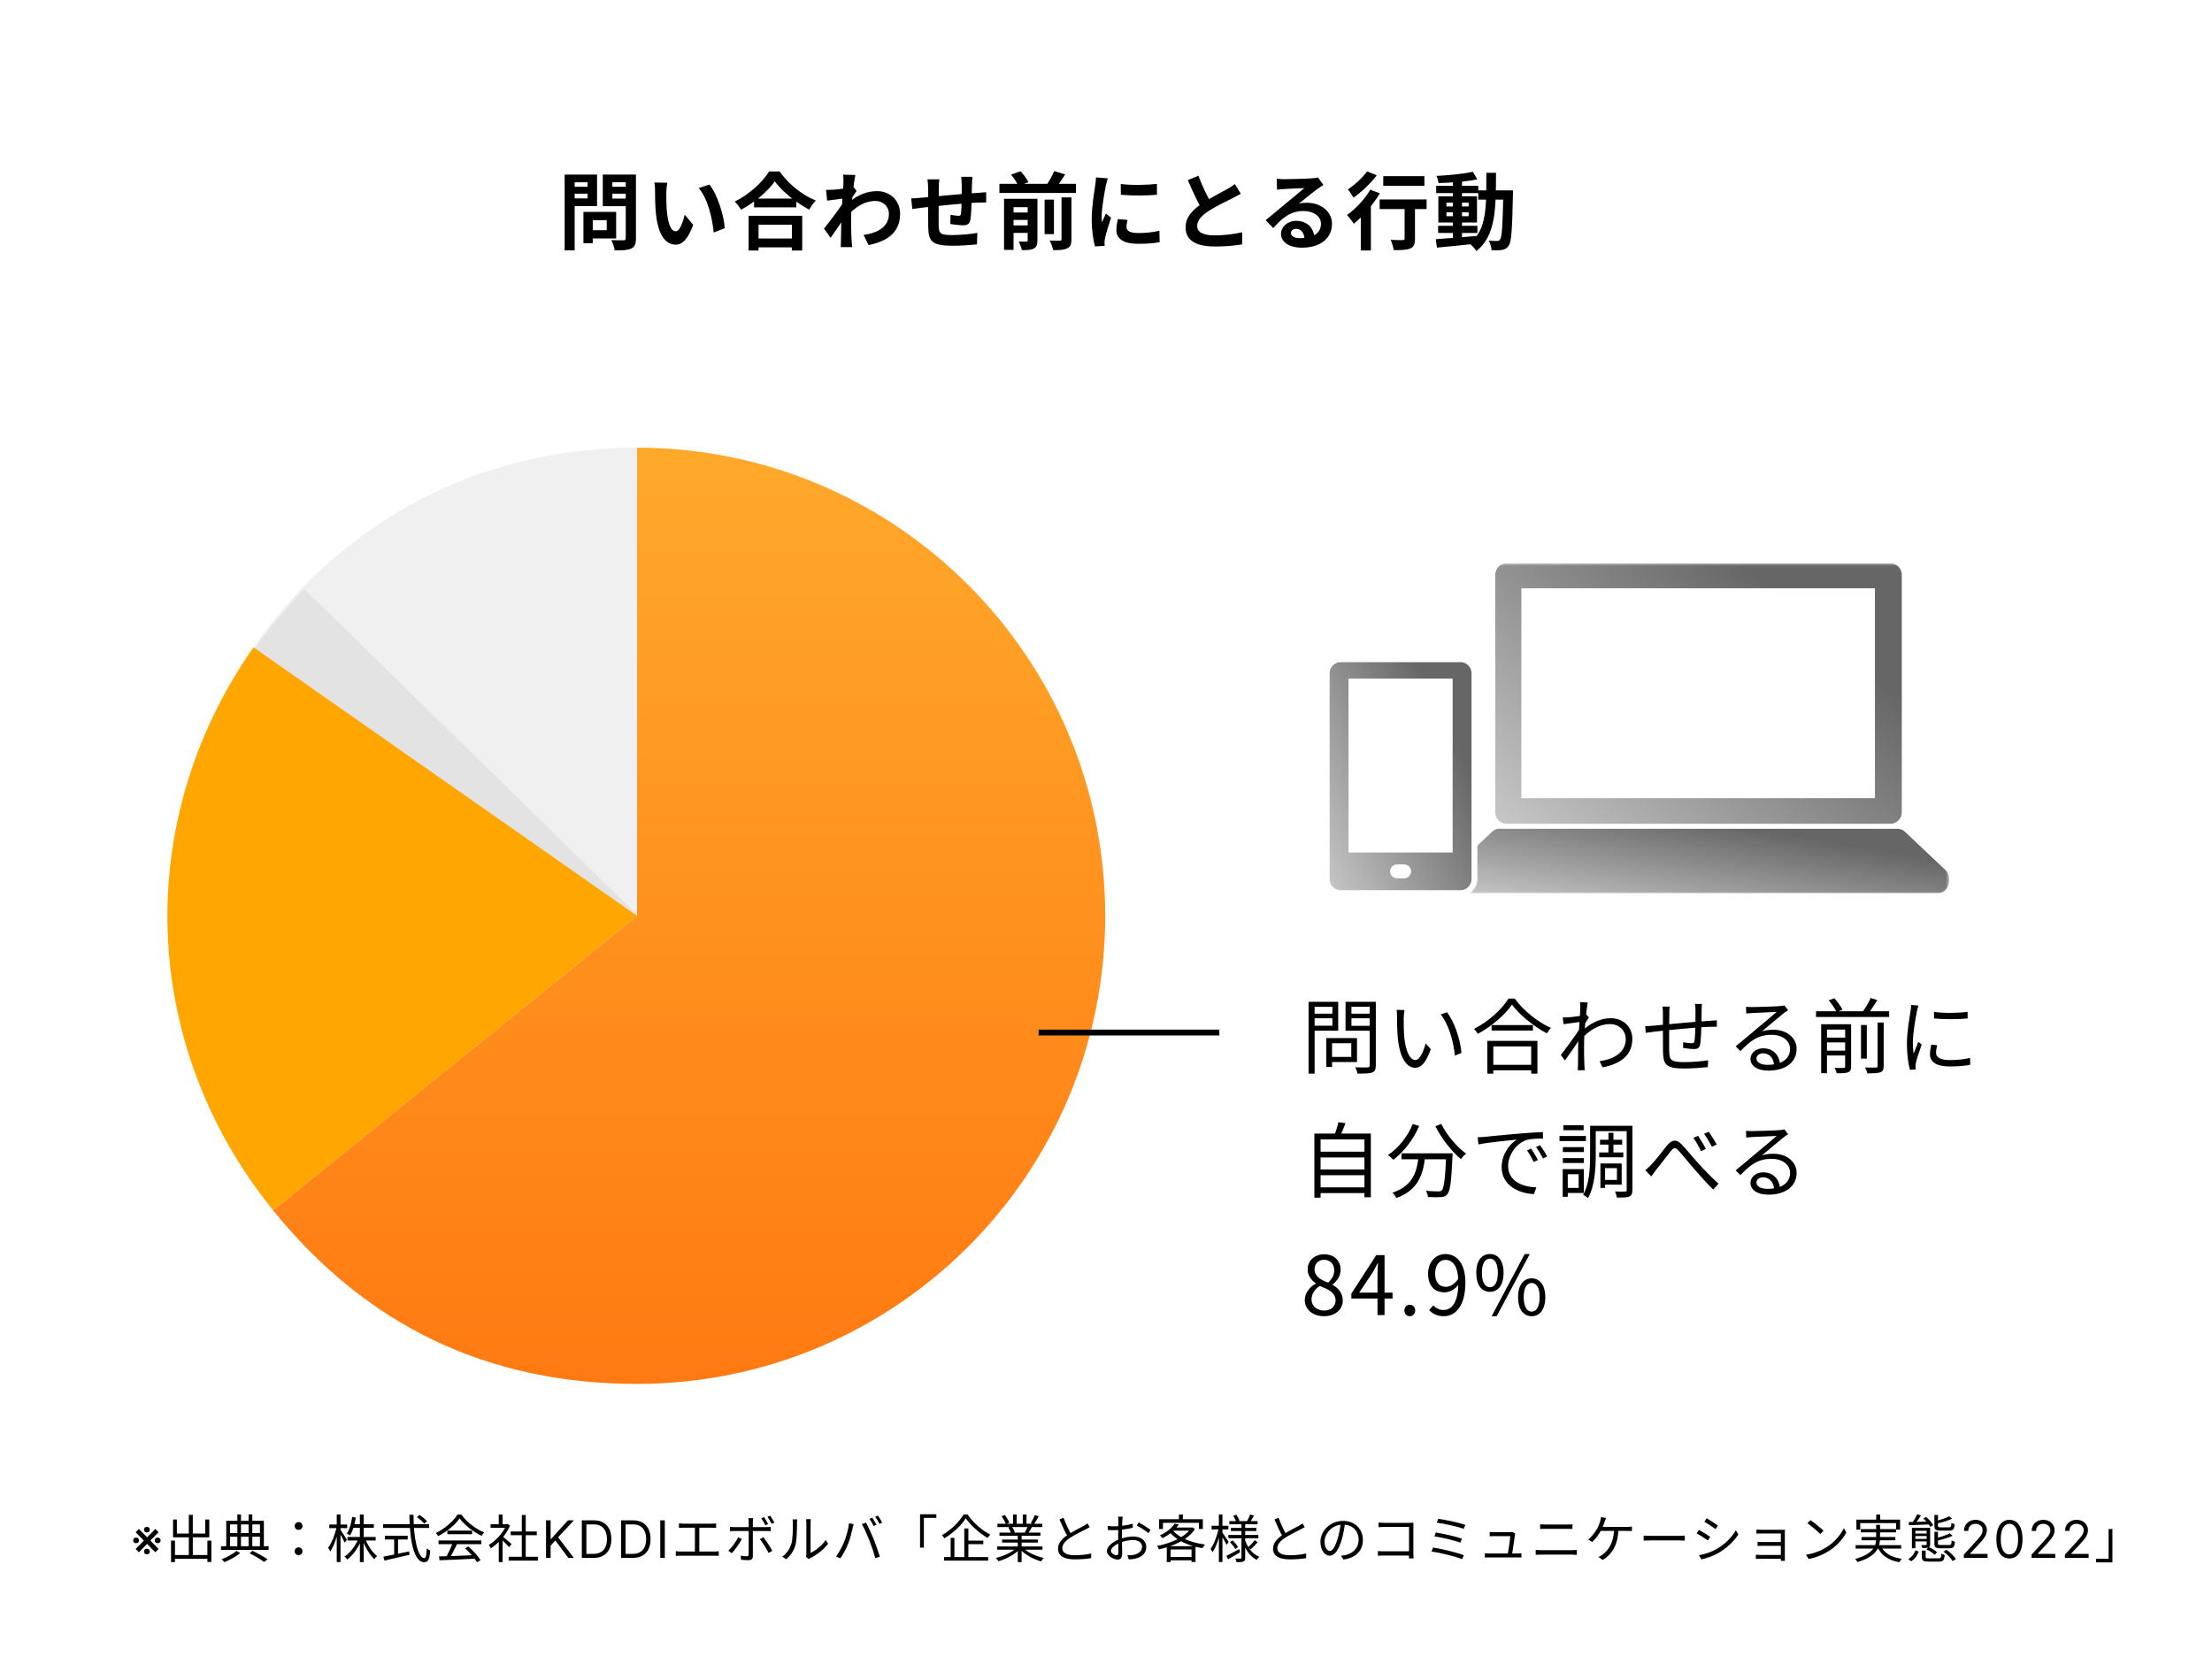 <svg width="428" height="322" viewBox="0 0 428 322" fill="none" xmlns="http://www.w3.org/2000/svg">
<g clip-path="url(#clip0_5278_10871)">
<g clip-path="url(#clip1_5278_10871)">
<path d="M257.152 200.896H262.567V205.534H257.152V204.537H261.459V201.893H257.152V200.896ZM256.63 200.896H257.738V206.484H256.63V200.896ZM253.765 196.178H258.166V197.065H253.765V196.178ZM261.063 196.178H265.543V197.065H261.063V196.178ZM265.021 193.882H266.208V206.183C266.208 206.975 266.018 207.355 265.511 207.561C264.973 207.751 264.055 207.767 262.662 207.767C262.614 207.434 262.408 206.88 262.234 206.547C263.279 206.595 264.324 206.579 264.625 206.563C264.926 206.563 265.021 206.468 265.021 206.168V193.882ZM253.86 193.882H258.926V199.471H253.86V198.505H257.802V194.848H253.86V193.882ZM265.638 193.882V194.832H261.49V198.521H265.638V199.471H260.35V193.882H265.638ZM253.195 193.882H254.366V207.782H253.195V193.882ZM271.749 195.466C271.67 195.83 271.622 196.59 271.606 197.001C271.591 197.983 271.606 199.439 271.717 200.737C271.986 203.381 272.746 205.139 273.886 205.139C274.693 205.139 275.438 203.508 275.849 201.925L276.847 203.049C275.881 205.724 274.931 206.642 273.854 206.642C272.35 206.642 270.926 205.154 270.482 201.054C270.34 199.693 270.308 197.761 270.308 196.843C270.308 196.479 270.308 195.798 270.213 195.434L271.749 195.466ZM279.981 195.893C281.406 197.729 282.546 201.102 282.783 203.777L281.501 204.284C281.232 201.434 280.266 198.173 278.762 196.321L279.981 195.893ZM288.609 198.379H296.604V199.439H288.609V198.379ZM288.324 206.073H296.81V207.133H288.324V206.073ZM287.786 201.434H297.475V207.782H296.271V202.511H288.942V207.782H287.786V201.434ZM292.551 194.421C291.253 196.352 288.657 198.6 285.95 200.073C285.791 199.803 285.475 199.376 285.205 199.123C287.992 197.714 290.636 195.291 291.886 193.249H293.089C294.799 195.608 297.57 197.809 300.103 198.933C299.802 199.218 299.517 199.629 299.311 199.978C296.826 198.679 294.039 196.447 292.551 194.421ZM309.506 205.376C312.182 204.98 314.588 203.745 314.572 201.022C314.572 199.803 313.607 198.189 311.501 198.189C309.475 198.189 307.654 199.313 306.119 200.912V199.503C308.018 197.714 310.029 197.049 311.691 197.049C313.892 197.049 315.839 198.584 315.839 201.038C315.855 204.236 313.528 205.898 310.076 206.563L309.506 205.376ZM305.929 197.745C305.422 197.809 303.696 198.03 302.525 198.204L302.382 196.89C302.731 196.906 303.031 196.906 303.427 196.875C304.266 196.827 306.229 196.59 306.973 196.352L307.433 196.89C307.163 197.302 306.736 197.983 306.467 198.426L305.992 200.595C305.264 201.719 303.791 203.856 302.794 205.233L302.002 204.157C302.984 202.922 305.121 200.009 305.739 198.964L305.802 198.157L305.929 197.745ZM305.77 195.117C305.77 194.753 305.786 194.342 305.707 193.946L307.211 193.993C306.989 195.022 306.498 199.55 306.498 202.336C306.498 203.777 306.498 204.743 306.562 206.152C306.578 206.421 306.625 206.817 306.641 207.117H305.279C305.295 206.896 305.327 206.437 305.327 206.183C305.327 204.648 305.343 203.856 305.359 202.115C305.39 200.722 305.77 195.703 305.77 195.117ZM329.311 194.294C329.28 194.563 329.248 195.101 329.248 195.45C329.232 196.431 329.232 197.54 329.2 198.347C329.169 199.566 329.121 201.276 328.963 202.099C328.821 202.811 328.456 203.017 327.744 203.017C327.158 203.017 326.066 202.875 325.654 202.795L325.67 201.687C326.224 201.814 326.889 201.893 327.253 201.893C327.649 201.893 327.807 201.83 327.871 201.466C327.966 200.864 328.029 199.487 328.045 198.363C328.061 197.476 328.061 196.368 328.061 195.497C328.061 195.133 328.013 194.579 327.966 194.294H329.311ZM323.058 194.801C323.01 195.165 322.995 195.592 322.995 196.083C322.979 197.793 322.931 202.146 322.963 203.239C323.026 204.949 323.042 205.55 325.781 205.55C327.507 205.55 329.47 205.376 330.499 205.186L330.451 206.516C329.39 206.627 327.459 206.785 325.844 206.785C322.187 206.785 321.839 205.93 321.776 203.413C321.744 202.083 321.76 196.859 321.76 196.131C321.76 195.656 321.744 195.276 321.665 194.801H323.058ZM318.324 198.584C318.815 198.584 319.401 198.553 319.971 198.489C321.681 198.347 327.712 197.714 330.958 197.54C331.369 197.524 331.828 197.492 332.193 197.46V198.711C331.955 198.695 331.354 198.711 330.958 198.711C328.425 198.759 322.061 199.423 320.05 199.661C319.575 199.724 318.894 199.819 318.451 199.883L318.324 198.584ZM337.844 194.848C338.193 194.88 338.636 194.896 338.953 194.896C339.792 194.896 343.544 194.785 344.383 194.706C344.858 194.658 345.079 194.627 345.253 194.563L345.982 195.497C345.697 195.687 345.38 195.893 345.079 196.131C344.303 196.732 342.15 198.584 340.916 199.598C341.644 199.36 342.404 199.281 343.116 199.281C345.744 199.281 347.628 200.848 347.628 202.985C347.628 205.534 345.523 207.197 342.166 207.197C340.013 207.197 338.699 206.263 338.699 204.933C338.699 203.856 339.681 202.875 341.137 202.875C343.243 202.875 344.303 204.363 344.414 205.962L343.274 206.152C343.179 204.806 342.404 203.84 341.137 203.84C340.409 203.84 339.855 204.284 339.855 204.838C339.855 205.613 340.726 206.073 341.976 206.073C344.668 206.073 346.362 204.964 346.362 202.985C346.362 201.418 344.873 200.262 342.8 200.262C340.172 200.262 338.747 201.371 336.752 203.413L335.834 202.495C337.148 201.418 339.19 199.708 340.092 198.933C340.979 198.204 342.974 196.542 343.765 195.83C342.926 195.877 339.76 196.004 338.937 196.051C338.573 196.083 338.224 196.099 337.876 196.146L337.844 194.848ZM351.38 195.703H365.533V196.811H351.38V195.703ZM353.011 200.801H357.443V201.735H353.011V200.801ZM353.011 203.334H357.443V204.268H353.011V203.334ZM360.087 198.363H361.211V204.869H360.087V198.363ZM357.016 198.22H358.172V206.405C358.172 207.007 358.029 207.323 357.586 207.513C357.158 207.703 356.462 207.703 355.385 207.703C355.322 207.402 355.148 206.959 354.99 206.658C355.781 206.69 356.509 206.69 356.731 206.674C356.953 206.658 357.016 206.595 357.016 206.389V198.22ZM363.301 197.888H364.473V206.294C364.473 206.991 364.314 207.323 363.823 207.513C363.333 207.687 362.541 207.719 361.306 207.719C361.243 207.402 361.053 206.896 360.879 206.579C361.845 206.611 362.699 206.611 362.969 206.595C363.222 206.579 363.301 206.516 363.301 206.294V197.888ZM353.834 193.598L354.926 193.186C355.544 193.867 356.209 194.801 356.509 195.418L355.338 195.846C355.085 195.244 354.435 194.278 353.834 193.598ZM361.971 193.138L363.238 193.55C362.636 194.532 361.924 195.624 361.338 196.368L360.293 195.972C360.863 195.212 361.575 193.993 361.971 193.138ZM352.377 198.22H357.396V199.249H353.501V207.687H352.377V198.22ZM374.209 195.814C375.934 196.115 379.148 196.051 380.715 195.814V197.096C379.021 197.286 375.95 197.286 374.225 197.096L374.209 195.814ZM374.826 202.273C374.684 202.843 374.605 203.286 374.605 203.714C374.605 204.442 375.111 205.154 377.28 205.154C378.689 205.154 379.924 205.028 381.19 204.727L381.222 206.057C380.24 206.263 378.911 206.389 377.264 206.389C374.62 206.389 373.433 205.503 373.433 204.014C373.433 203.492 373.512 202.922 373.686 202.162L374.826 202.273ZM371.201 194.595C371.106 194.864 370.979 195.371 370.916 195.656C370.615 197.128 370.124 199.946 370.124 201.735C370.124 202.495 370.172 203.16 370.267 203.935C370.536 203.223 370.9 202.273 371.169 201.624L371.834 202.146C371.438 203.27 370.853 204.933 370.71 205.693C370.663 205.914 370.631 206.215 370.631 206.405C370.647 206.563 370.663 206.785 370.678 206.959L369.554 207.038C369.238 205.914 368.969 204.094 368.969 201.941C368.969 199.613 369.491 196.906 369.681 195.592C369.728 195.228 369.776 194.832 369.792 194.484L371.201 194.595ZM255.126 222.885H264.324V223.993H255.126V222.885ZM255.126 226.321H264.324V227.429H255.126V226.321ZM255.126 229.788H264.324V230.896H255.126V229.788ZM254.319 219.371H265.242V231.703H264.007V220.51H255.522V231.782H254.319V219.371ZM258.957 217.186L260.335 217.36C259.986 218.31 259.575 219.339 259.226 220.02L258.166 219.814C258.451 219.07 258.799 217.962 258.957 217.186ZM271.179 223.202H280.234V224.357H271.179V223.202ZM279.839 223.202H281.073C281.073 223.202 281.058 223.613 281.042 223.772C280.82 228.679 280.599 230.516 280.029 231.117C279.712 231.513 279.364 231.624 278.81 231.672C278.287 231.719 277.29 231.703 276.292 231.656C276.277 231.292 276.118 230.801 275.897 230.453C276.942 230.547 277.923 230.563 278.303 230.563C278.62 230.563 278.81 230.532 278.968 230.358C279.395 229.93 279.633 228.125 279.839 223.423V223.202ZM273.348 217.534L274.598 217.898C273.459 220.574 271.591 222.933 269.596 224.452C269.374 224.199 268.868 223.74 268.567 223.518C270.593 222.157 272.35 219.972 273.348 217.534ZM278.873 217.503C279.902 219.624 281.944 222.03 283.67 223.249C283.353 223.503 282.91 223.978 282.672 224.31C280.915 222.885 278.92 220.321 277.733 217.962L278.873 217.503ZM274.519 223.518H275.786C275.422 226.985 274.598 230.263 270.182 231.846C270.039 231.545 269.691 231.07 269.422 230.817C273.569 229.439 274.203 226.511 274.519 223.518ZM285.918 220.083C286.519 220.067 287.026 220.036 287.343 220.004C288.356 219.893 291.348 219.608 294.261 219.355C296.002 219.212 297.475 219.117 298.535 219.086L298.551 220.352C297.633 220.336 296.256 220.368 295.448 220.59C293.184 221.318 291.807 223.74 291.807 225.608C291.807 228.695 294.704 229.693 297.269 229.788L296.81 231.086C293.881 230.975 290.556 229.423 290.556 225.877C290.556 223.423 292.06 221.397 293.501 220.542C291.807 220.716 287.77 221.112 286.06 221.476L285.918 220.083ZM296.256 222.284C296.62 222.806 297.221 223.788 297.57 224.5L296.746 224.864C296.382 224.104 295.939 223.297 295.464 222.632L296.256 222.284ZM297.981 221.619C298.377 222.141 298.994 223.107 299.359 223.803L298.551 224.199C298.171 223.439 297.696 222.648 297.206 221.983L297.981 221.619ZM309.586 220.574H313.876V221.508H309.586V220.574ZM309.427 223.028H314.097V223.962H309.427V223.028ZM311.216 219.228H312.182V223.566H311.216V219.228ZM308.272 217.867H315.19V218.912H308.272V217.867ZM310.155 225.165H313.781V229.265H310.155V228.347H312.863V226.067H310.155V225.165ZM309.665 225.165H310.567V229.883H309.665V225.165ZM314.747 217.867H315.855V230.278C315.855 230.975 315.712 231.355 315.269 231.545C314.826 231.751 314.034 231.767 312.847 231.767C312.799 231.45 312.657 230.912 312.483 230.579C313.353 230.627 314.177 230.611 314.446 230.595C314.683 230.595 314.747 230.532 314.747 230.278V217.867ZM307.67 217.867H308.762V223.55C308.762 226.036 308.588 229.534 307.258 231.877C307.068 231.672 306.593 231.339 306.324 231.212C307.575 229.012 307.67 225.893 307.67 223.55V217.867ZM302.398 221.999H306.467V222.948H302.398V221.999ZM302.493 217.772H306.419V218.722H302.493V217.772ZM302.398 224.12H306.467V225.07H302.398V224.12ZM301.749 219.846H306.863V220.827H301.749V219.846ZM302.952 226.257H306.451V230.864H302.952V229.883H305.454V227.239H302.952V226.257ZM302.367 226.257H303.348V231.608H302.367V226.257ZM318.34 226.463C318.736 226.162 319.068 225.861 319.48 225.418C320.335 224.563 321.649 222.759 322.599 221.634C323.517 220.558 324.34 220.4 325.385 221.476C326.335 222.442 327.554 224.009 328.567 225.086C329.517 226.146 331.1 227.809 332.525 229.075L331.496 230.215C330.309 229.091 328.884 227.445 327.792 226.21C326.762 225.038 325.559 223.518 324.815 222.711C324.15 221.967 323.85 222.094 323.295 222.759C322.551 223.677 321.253 225.418 320.43 226.4C320.113 226.811 319.749 227.318 319.512 227.666L318.34 226.463ZM328.567 219.814C328.963 220.415 329.691 221.587 330.071 222.347L329.121 222.774C328.741 221.935 328.187 220.938 327.649 220.21L328.567 219.814ZM330.609 219.022C331.021 219.576 331.781 220.764 332.161 221.492L331.243 221.935C330.815 221.112 330.245 220.131 329.723 219.434L330.609 219.022ZM337.844 218.848C338.193 218.88 338.636 218.896 338.953 218.896C339.792 218.896 343.544 218.785 344.383 218.706C344.858 218.658 345.079 218.627 345.253 218.563L345.982 219.497C345.697 219.687 345.38 219.893 345.079 220.131C344.303 220.732 342.15 222.584 340.916 223.598C341.644 223.36 342.404 223.281 343.116 223.281C345.744 223.281 347.628 224.848 347.628 226.985C347.628 229.534 345.523 231.197 342.166 231.197C340.013 231.197 338.699 230.263 338.699 228.933C338.699 227.856 339.681 226.875 341.137 226.875C343.243 226.875 344.303 228.363 344.414 229.962L343.274 230.152C343.179 228.806 342.404 227.84 341.137 227.84C340.409 227.84 339.855 228.284 339.855 228.838C339.855 229.613 340.726 230.073 341.976 230.073C344.668 230.073 346.362 228.964 346.362 226.985C346.362 225.418 344.873 224.262 342.8 224.262C340.172 224.262 338.747 225.371 336.752 227.413L335.834 226.495C337.148 225.418 339.19 223.708 340.092 222.933C340.979 222.204 342.974 220.542 343.765 219.83C342.926 219.877 339.76 220.004 338.937 220.051C338.573 220.083 338.224 220.099 337.876 220.146L337.844 218.848ZM256.171 254.722C254.034 254.722 252.466 253.423 252.466 251.635C252.466 250.067 253.543 248.991 254.604 248.421V248.357C253.749 247.772 253.021 246.885 253.021 245.666C253.021 243.909 254.398 242.737 256.218 242.737C258.197 242.737 259.4 244.004 259.4 245.777C259.4 247.012 258.546 248.041 257.849 248.579V248.658C258.862 249.244 259.812 250.131 259.812 251.714C259.812 253.408 258.34 254.722 256.171 254.722ZM256.962 248.215C257.754 247.518 258.166 246.727 258.166 245.856C258.166 244.716 257.437 243.798 256.187 243.798C255.126 243.798 254.35 244.558 254.35 245.666C254.35 247.059 255.601 247.677 256.962 248.215ZM256.203 253.629C257.532 253.629 258.419 252.822 258.419 251.666C258.419 250.115 256.994 249.529 255.364 248.864C254.414 249.466 253.765 250.384 253.765 251.492C253.765 252.727 254.809 253.629 256.203 253.629ZM266.535 254.5V246.6C266.535 246.014 266.583 245.08 266.63 244.479H266.551C266.266 245.049 265.95 245.634 265.633 246.204L262.989 250.162H269.448V251.302H261.469V250.352L266.298 242.896H267.897V254.5H266.535ZM272.768 254.722C272.198 254.722 271.739 254.263 271.739 253.613C271.739 252.949 272.198 252.505 272.768 252.505C273.354 252.505 273.829 252.949 273.829 253.613C273.829 254.263 273.354 254.722 272.768 254.722ZM279.327 254.722C278.061 254.722 277.174 254.215 276.525 253.534L277.332 252.616C277.823 253.186 278.536 253.518 279.28 253.518C280.831 253.518 282.177 252.173 282.177 248.199C282.177 245.35 281.274 243.814 279.644 243.814C278.536 243.814 277.681 244.859 277.681 246.458C277.681 248.009 278.377 249.038 279.755 249.038C280.53 249.038 281.433 248.579 282.193 247.423L282.272 248.579C281.544 249.497 280.515 250.099 279.517 250.099C277.57 250.099 276.319 248.864 276.319 246.458C276.319 244.21 277.839 242.69 279.644 242.69C281.876 242.69 283.538 244.51 283.538 248.199C283.538 252.917 281.512 254.722 279.327 254.722ZM288.283 250.004C286.684 250.004 285.639 248.674 285.639 246.331C285.639 244.004 286.684 242.69 288.283 242.69C289.882 242.69 290.927 244.004 290.927 246.331C290.927 248.674 289.882 250.004 288.283 250.004ZM288.283 249.117C289.201 249.117 289.818 248.167 289.818 246.331C289.818 244.479 289.201 243.576 288.283 243.576C287.365 243.576 286.731 244.479 286.731 246.331C286.731 248.167 287.365 249.117 288.283 249.117ZM288.615 254.722L295.011 242.69H295.993L289.597 254.722H288.615ZM296.373 254.722C294.774 254.722 293.729 253.392 293.729 251.033C293.729 248.722 294.774 247.392 296.373 247.392C297.94 247.392 299.001 248.722 299.001 251.033C299.001 253.392 297.94 254.722 296.373 254.722ZM296.373 253.835C297.275 253.835 297.908 252.885 297.908 251.033C297.908 249.181 297.275 248.294 296.373 248.294C295.454 248.294 294.821 249.181 294.821 251.033C294.821 252.885 295.454 253.835 296.373 253.835Z" fill="black"/>
<path d="M113.716 41.012H119.22V46.141H113.716V44.545H117.396V42.608H113.716V41.012ZM112.886 41.012H114.693V47.069H112.886V41.012ZM110.215 36.143H114.302V37.478H110.215V36.143ZM117.771 36.143H121.89V37.478H117.771V36.143ZM121.076 33.782H123.047V46.109C123.047 47.216 122.819 47.77 122.151 48.095C121.467 48.421 120.441 48.454 118.943 48.454C118.878 47.9 118.552 46.972 118.276 46.467C119.22 46.516 120.344 46.5 120.653 46.5C120.962 46.5 121.076 46.386 121.076 46.093V33.782ZM110.378 33.782H115.523V39.888H110.378V38.39H113.7V35.28H110.378V33.782ZM122.135 33.782V35.264H118.487V38.423H122.135V39.905H116.63V33.782H122.135ZM109.254 33.782H111.192V48.454H109.254V33.782ZM129.121 35.362C129.006 35.931 128.924 36.892 128.924 37.348C128.924 38.407 128.924 39.612 129.023 40.8C129.25 43.145 129.739 44.757 130.765 44.757C131.546 44.757 132.182 42.836 132.491 41.549L134.135 43.52C133.045 46.369 132.035 47.346 130.733 47.346C128.924 47.346 127.378 45.751 126.922 41.386C126.759 39.888 126.743 37.967 126.743 36.974C126.743 36.534 126.727 35.834 126.612 35.329L129.121 35.362ZM137.262 35.72C138.809 37.592 140.063 41.663 140.242 44.155L138.093 45.001C137.848 42.364 136.969 38.423 135.194 36.404L137.262 35.72ZM145.908 38.423H154.083V40.133H145.908V38.423ZM145.713 46.158H154.115V47.867H145.713V46.158ZM144.85 41.761H155.222V48.486H153.22V43.487H146.771V48.486H144.85V41.761ZM149.914 35.101C148.579 37.006 146.071 39.156 143.385 40.589C143.124 40.133 142.586 39.416 142.163 39.009C144.98 37.641 147.602 35.182 148.807 33.18H150.842C152.618 35.687 155.24 37.755 157.86 38.814C157.373 39.302 156.916 39.97 156.574 40.572C154.067 39.253 151.331 37.039 149.914 35.101ZM167.093 45.474C169.943 45.034 171.995 43.878 171.995 41.338C171.995 40.068 170.969 38.895 169.341 38.895C167.256 38.895 165.514 40.084 163.918 41.761L163.934 39.465C165.872 37.625 167.94 36.99 169.683 36.99C172.174 36.99 174.16 38.765 174.16 41.37C174.16 44.676 172.093 46.63 168.055 47.428L167.093 45.474ZM163.397 38.39C162.665 38.472 161.117 38.683 160.043 38.83L159.831 36.729C160.287 36.746 160.661 36.746 161.248 36.713C162.274 36.664 164.358 36.355 165.091 36.111L165.742 36.957C165.465 37.332 164.96 38.13 164.683 38.553L163.739 41.614C163.023 42.657 161.574 44.839 160.711 46.027L159.44 44.236C160.466 42.966 162.42 40.377 163.234 39.107L163.267 38.683L163.397 38.39ZM163.202 35.248C163.202 34.792 163.218 34.303 163.12 33.798L165.498 33.864C165.221 35.166 164.683 39.432 164.683 42.347C164.683 43.666 164.683 45.05 164.781 46.565C164.798 46.858 164.862 47.46 164.896 47.819H162.665C162.697 47.477 162.713 46.874 162.713 46.614C162.729 45.034 162.746 43.943 162.795 41.908C162.844 40.458 163.202 35.899 163.202 35.248ZM188.164 34.222C188.116 34.482 188.083 35.199 188.067 35.622C188.035 36.729 188.035 37.658 188.001 38.488C187.969 39.937 187.92 41.696 187.757 42.526C187.578 43.389 187.155 43.601 186.325 43.601C185.755 43.601 184.436 43.455 183.882 43.357L183.914 41.566C184.419 41.68 185.103 41.761 185.429 41.761C185.738 41.761 185.884 41.712 185.934 41.386C186.015 40.768 186.047 39.595 186.08 38.472C186.08 37.625 186.08 36.681 186.08 35.72C186.08 35.297 186.015 34.531 185.966 34.222H188.164ZM181.749 34.71C181.683 35.248 181.651 35.703 181.651 36.404C181.651 37.886 181.586 42.184 181.618 43.52C181.667 45.132 181.798 45.49 184.24 45.49C185.836 45.49 187.904 45.295 189.109 45.067L189.027 47.297C187.936 47.411 185.95 47.558 184.387 47.558C180.186 47.558 179.665 46.662 179.599 43.845C179.566 42.445 179.583 37.495 179.583 36.518C179.583 35.834 179.534 35.28 179.453 34.71H181.749ZM176.31 38.39C176.766 38.39 177.515 38.358 178.345 38.26C179.99 38.114 186.113 37.511 189.255 37.316C189.695 37.283 190.33 37.234 190.818 37.202V39.188C190.526 39.172 189.663 39.205 189.239 39.205C186.699 39.286 180.365 39.97 178.476 40.181C177.971 40.247 176.961 40.393 176.522 40.458L176.31 38.39ZM193.375 35.573H208.193V37.348H193.375V35.573ZM195.297 41.126H199.53V42.559H195.297V41.126ZM195.297 43.617H199.53V45.067H195.297V43.617ZM202.12 38.635H203.927V45.311H202.12V38.635ZM198.846 38.472H200.735V46.532C200.735 47.363 200.573 47.819 200.019 48.095C199.482 48.389 198.733 48.405 197.723 48.405C197.625 47.916 197.349 47.2 197.104 46.744C197.707 46.776 198.374 46.776 198.57 46.76C198.782 46.76 198.846 46.695 198.846 46.5V38.472ZM205.393 38.195H207.314V46.321C207.314 47.265 207.134 47.77 206.484 48.063C205.865 48.356 204.985 48.421 203.78 48.405C203.683 47.884 203.373 47.053 203.096 46.548C203.927 46.597 204.774 46.597 205.051 46.581C205.311 46.581 205.393 46.516 205.393 46.288V38.195ZM195.622 33.798L197.478 33.147C198.065 33.782 198.716 34.645 198.993 35.264L197.023 35.964C196.794 35.378 196.192 34.45 195.622 33.798ZM203.975 33.114L206.109 33.749C205.442 34.792 204.725 35.834 204.155 36.55L202.396 35.948C202.95 35.182 203.617 33.994 203.975 33.114ZM194.271 38.472H199.4V40.1H196.111V48.356H194.271V38.472ZM216.856 35.606C218.859 35.883 222.116 35.801 223.858 35.59V37.69C221.871 37.886 218.908 37.886 216.872 37.69L216.856 35.606ZM218.159 42.559C218.029 43.113 217.963 43.503 217.963 43.927C217.963 44.66 218.599 45.099 220.259 45.099C221.709 45.099 222.913 44.969 224.331 44.66L224.379 46.858C223.321 47.069 222.002 47.184 220.162 47.184C217.361 47.184 216.009 46.174 216.009 44.513C216.009 43.862 216.107 43.227 216.303 42.396L218.159 42.559ZM214.349 34.515C214.235 34.857 214.023 35.687 213.957 35.98C213.73 37.055 213.16 40.312 213.16 41.94C213.16 42.266 213.176 42.673 213.225 42.999C213.469 42.445 213.73 41.891 213.973 41.338L214.983 42.136C214.512 43.503 213.974 45.262 213.812 46.125C213.762 46.369 213.713 46.727 213.713 46.89C213.73 47.069 213.73 47.346 213.746 47.574L211.873 47.688C211.548 46.581 211.238 44.594 211.238 42.38C211.238 39.921 211.727 37.185 211.906 35.915C211.971 35.476 212.052 34.857 212.069 34.336L214.349 34.515ZM240.076 37.495C239.571 37.788 239.05 38.081 238.448 38.374C237.438 38.879 235.403 39.84 233.905 40.8C232.553 41.68 231.641 42.624 231.641 43.748C231.641 44.92 232.782 45.555 235.045 45.555C236.706 45.555 238.904 45.295 240.353 44.953L240.337 47.297C238.937 47.525 237.227 47.705 235.11 47.705C231.853 47.705 229.394 46.793 229.394 43.992C229.394 41.924 230.909 40.475 232.847 39.205C234.394 38.179 236.446 37.169 237.438 36.599C238.057 36.241 238.513 35.964 238.937 35.622L240.076 37.495ZM231.886 34.01C232.667 36.176 233.693 38.13 234.458 39.498L232.603 40.572C231.707 39.09 230.73 36.957 229.834 34.857L231.886 34.01ZM247.03 34.596C247.486 34.645 248.039 34.678 248.495 34.678C249.374 34.678 252.843 34.596 253.771 34.515C254.455 34.466 254.829 34.401 255.025 34.336L256.067 35.801C255.692 36.045 255.302 36.273 254.943 36.55C254.064 37.169 252.354 38.602 251.312 39.416C251.866 39.27 252.354 39.237 252.859 39.237C255.627 39.237 257.728 40.963 257.728 43.324C257.728 45.897 255.774 47.933 251.833 47.933C249.569 47.933 247.86 46.907 247.86 45.262C247.86 43.943 249.065 42.738 250.791 42.738C253.022 42.738 254.259 44.236 254.308 46.027L252.403 46.272C252.37 45.099 251.752 44.285 250.791 44.285C250.189 44.285 249.782 44.66 249.782 45.083C249.782 45.685 250.449 46.093 251.442 46.093C254.194 46.093 255.595 45.05 255.595 43.308C255.595 41.826 254.129 40.833 252.224 40.833C249.716 40.833 248.104 42.168 246.362 44.138L244.88 42.608C246.036 41.696 248.007 40.035 248.951 39.237C249.863 38.488 251.573 37.12 252.37 36.404C251.54 36.436 249.293 36.518 248.414 36.583C247.974 36.615 247.469 36.648 247.094 36.713L247.03 34.596ZM267.645 34.092H275.607V35.948H267.645V34.092ZM271.78 39.156H273.784V46.19C273.784 47.232 273.571 47.786 272.855 48.095C272.155 48.389 271.129 48.405 269.664 48.405C269.599 47.835 269.338 46.988 269.078 46.418C270.006 46.467 271.08 46.467 271.374 46.467C271.683 46.451 271.78 46.386 271.78 46.141V39.156ZM266.945 38.602H276.03V40.458H266.945V38.602ZM263.297 40.523L265.006 38.814L265.251 38.911V48.47H263.297V40.523ZM265.137 36.713L266.993 37.413C265.706 39.579 263.704 41.859 261.961 43.292C261.685 42.885 261.017 42.005 260.626 41.614C262.287 40.442 264.062 38.553 265.137 36.713ZM264.518 33.163L266.39 33.929C265.202 35.476 263.444 37.169 261.897 38.244C261.636 37.804 261.131 37.039 260.806 36.648C262.157 35.769 263.72 34.303 264.518 33.163ZM278.261 43.699H285.865V45.083H278.261V43.699ZM277.887 35.948H286.028V37.364H277.887V35.948ZM281.127 34.792H282.886V46.467H281.127V34.792ZM277.805 46.288C279.825 46.141 282.935 45.913 285.865 45.653L285.883 47.135C283.114 47.428 280.15 47.721 278.034 47.916L277.805 46.288ZM279.873 41.093V41.842H284.173V41.093H279.873ZM279.873 39.221V39.953H284.173V39.221H279.873ZM278.31 37.999H285.784V43.064H278.31V37.999ZM284.986 33.245L285.849 34.71C283.765 35.134 280.802 35.378 278.359 35.427C278.294 35.036 278.115 34.417 277.936 34.043C280.362 33.929 283.195 33.636 284.986 33.245ZM286.028 36.843H291.663V38.635H286.028V36.843ZM290.881 36.843H292.754C292.754 36.843 292.738 37.478 292.738 37.706C292.591 44.415 292.461 46.793 291.923 47.525C291.565 48.079 291.191 48.258 290.653 48.356C290.149 48.454 289.384 48.454 288.618 48.421C288.569 47.884 288.358 47.086 288.048 46.565C288.748 46.63 289.366 46.63 289.692 46.63C289.937 46.63 290.1 46.581 290.246 46.353C290.621 45.864 290.751 43.569 290.881 37.267V36.843ZM287.592 33.44H289.465C289.448 40.393 289.432 45.62 285.67 48.584C285.394 48.112 284.758 47.444 284.319 47.118C287.755 44.497 287.575 39.937 287.592 33.44Z" fill="black"/>
<path d="M123.256 177.229L49.049 125.268C66.382 100.513 93.038 86.638 123.256 86.638V177.229Z" fill="#F1F0F0"/>
<path d="M123.625 177.359L34.586 194.052C29.017 164.35 37.744 135.594 58.88 113.997L123.625 177.359Z" fill="#E4E3E3"/>
<g filter="url(#filter0_d_5278_10871)">
<path d="M123.254 177.229L52.851 234.24C27.033 202.358 25.515 158.876 49.047 125.268L123.256 177.229H123.254Z" fill="#FFA700"/>
<path d="M123.254 177.229V86.638C173.286 86.638 213.845 127.196 213.845 177.229C213.845 227.261 173.286 267.82 123.254 267.82C94.436 267.82 70.988 256.635 52.851 234.24L123.254 177.229Z" fill="url(#paint0_linear_5278_10871)"/>
</g>
<mask id="mask0_5278_10871" style="mask-type:luminance" maskUnits="userSpaceOnUse" x="256" y="109" width="122" height="65">
<path d="M377.175 109.017H256.233V173.315H377.175V109.017Z" fill="white"/>
</mask>
<g mask="url(#mask0_5278_10871)">
<path d="M365.773 109.017H291.523C290.304 109.017 289.317 110.013 289.317 111.24V157.206C289.317 158.433 290.304 159.426 291.523 159.426H365.773C366.992 159.426 367.979 158.433 367.979 157.206V111.24C367.979 110.013 366.992 109.017 365.773 109.017Z" fill="url(#paint1_linear_5278_10871)"/>
<path d="M368.59 160.964C368.195 160.589 367.703 160.387 367.193 160.387H290.104C289.593 160.387 289.101 160.589 288.706 160.964L280.939 168.313C279.335 169.829 280.263 172.843 282.337 172.843H374.962C377.037 172.843 377.967 169.832 376.36 168.313L368.59 160.964Z" fill="url(#paint2_linear_5278_10871)"/>
<path d="M362.781 113.844H294.371V154.457H362.781V113.844Z" fill="white"/>
<path d="M282.601 127.585H259.395C257.906 127.585 256.703 128.799 256.703 130.297V170.128C256.703 171.626 257.909 172.84 259.395 172.84H282.601C284.089 172.84 285.292 171.626 285.292 170.128V130.297C285.292 128.799 284.086 127.585 282.601 127.585Z" fill="url(#paint3_linear_5278_10871)" stroke="white" stroke-width="1.131" stroke-miterlimit="10"/>
<path d="M281.069 131.327H260.927V164.98H281.069V131.327Z" fill="white"/>
<path d="M273.023 168.628C273.023 169.372 272.424 169.977 271.685 169.977H270.31C269.57 169.977 268.972 169.375 268.972 168.628C268.972 167.884 269.57 167.282 270.31 167.282H271.685C272.424 167.282 273.023 167.884 273.023 168.628Z" fill="white"/>
</g>
<path d="M200.959 199.823H235.928" stroke="black" stroke-width="1.131"/>
<path d="M26.872 300.406L26.247 299.767L30.054 295.889L30.679 296.528L26.872 300.406ZM30.054 300.406L26.247 296.528L26.872 295.889L30.679 299.767L30.054 300.406ZM25.778 298.119C25.778 297.963 25.824 297.832 25.917 297.725C26.009 297.619 26.148 297.565 26.332 297.565C26.524 297.565 26.666 297.619 26.758 297.725C26.853 297.832 26.9 297.963 26.9 298.119C26.9 298.268 26.853 298.394 26.758 298.496C26.666 298.595 26.524 298.645 26.332 298.645C26.148 298.645 26.009 298.595 25.917 298.496C25.824 298.394 25.778 298.268 25.778 298.119ZM27.866 300.264C27.866 300.115 27.913 299.988 28.005 299.884C28.097 299.778 28.236 299.724 28.42 299.724C28.605 299.724 28.746 299.778 28.843 299.884C28.94 299.988 28.988 300.115 28.988 300.264C28.988 300.413 28.94 300.541 28.843 300.648C28.746 300.752 28.605 300.804 28.42 300.804C28.236 300.804 28.097 300.752 28.005 300.648C27.913 300.541 27.866 300.413 27.866 300.264ZM27.866 296.031C27.866 295.882 27.913 295.755 28.005 295.651C28.097 295.545 28.236 295.491 28.42 295.491C28.605 295.491 28.746 295.545 28.843 295.651C28.94 295.755 28.988 295.882 28.988 296.031C28.988 296.18 28.94 296.308 28.843 296.415C28.746 296.519 28.605 296.571 28.42 296.571C28.236 296.571 28.097 296.519 28.005 296.415C27.913 296.308 27.866 296.18 27.866 296.031ZM29.94 298.119C29.94 297.963 29.989 297.832 30.086 297.725C30.183 297.619 30.324 297.565 30.508 297.565C30.693 297.565 30.834 297.619 30.931 297.725C31.028 297.832 31.077 297.963 31.077 298.119C31.077 298.268 31.028 298.394 30.931 298.496C30.834 298.595 30.693 298.645 30.508 298.645C30.324 298.645 30.183 298.595 30.086 298.496C29.989 298.394 29.94 298.268 29.94 298.119ZM33.465 300.94H40.526V301.68H33.465V300.94ZM36.535 293.16H37.306V301.36H36.535V293.16ZM33.096 298.15H33.855V302.31H33.096V298.15ZM40.126 298.15H40.895V302.28H40.126V298.15ZM33.486 294.06H34.225V296.78H39.715V294.06H40.495V297.51H33.486V294.06ZM48.306 300.6L48.836 300.11C49.895 300.62 51.075 301.28 51.766 301.76L51.105 302.27C50.446 301.79 49.355 301.13 48.306 300.6ZM42.766 299.24H51.975V299.95H42.766V299.24ZM44.156 296.69H50.605V297.4H44.156V296.69ZM45.925 293.09H46.626V299.57H45.925V293.09ZM48.096 293.08H48.816V299.58H48.096V293.08ZM43.776 294.31H51.056V299.53H50.295V295.01H44.505V299.53H43.776V294.31ZM45.766 300.13L46.475 300.56C45.696 301.22 44.456 301.9 43.425 302.31C43.295 302.15 43.035 301.91 42.865 301.77C43.906 301.38 45.145 300.7 45.766 300.13ZM57.776 296.07C57.365 296.07 57.016 295.77 57.016 295.32C57.016 294.86 57.365 294.56 57.776 294.56C58.175 294.56 58.526 294.86 58.526 295.32C58.526 295.77 58.175 296.07 57.776 296.07ZM57.776 300.96C57.365 300.96 57.016 300.67 57.016 300.21C57.016 299.75 57.365 299.46 57.776 299.46C58.175 299.46 58.526 299.75 58.526 300.21C58.526 300.67 58.175 300.96 57.776 300.96ZM67.236 297.44H72.686V298.13H67.236V297.44ZM68.216 294.98H72.335V295.67H68.216V294.98ZM69.635 293.11H70.365V302.3H69.635V293.11ZM69.356 297.76L69.945 297.95C69.356 299.51 68.285 301 67.186 301.81C67.066 301.62 66.835 301.36 66.665 301.23C67.746 300.54 68.805 299.14 69.356 297.76ZM70.675 297.81C71.156 299.09 72.076 300.45 72.966 301.14C72.796 301.27 72.546 301.53 72.415 301.73C71.535 300.92 70.635 299.4 70.126 297.99L70.675 297.81ZM68.145 293.57L68.835 293.69C68.635 295.03 68.255 296.3 67.725 297.15C67.596 297.04 67.296 296.85 67.115 296.77C67.645 295.99 67.966 294.79 68.145 293.57ZM63.715 295.04H67.175V295.73H63.715V295.04ZM65.156 293.1H65.885V302.29H65.156V293.1ZM65.145 295.49L65.596 295.65C65.285 297.27 64.596 299.25 63.895 300.26C63.806 300.05 63.626 299.72 63.486 299.54C64.175 298.65 64.846 296.91 65.145 295.49ZM65.856 296.02C66.085 296.32 66.945 297.68 67.126 297.99L66.675 298.53C66.456 298.01 65.755 296.73 65.496 296.31L65.856 296.02ZM80.665 293.6L81.165 293.17C81.686 293.52 82.316 294.04 82.626 294.39L82.096 294.86C81.796 294.5 81.186 293.96 80.665 293.6ZM74.126 294.97H83.035V295.7H74.126V294.97ZM74.466 297.2H78.885V297.93H74.466V297.2ZM76.266 297.59H77.016V301.16H76.266V297.59ZM74.165 301.26C75.356 301.03 77.316 300.63 79.165 300.23L79.225 300.9C77.516 301.3 75.686 301.72 74.395 302.01L74.165 301.26ZM79.216 293.15H80.016C79.986 297.79 80.885 301.54 82.115 301.54C82.395 301.54 82.516 300.99 82.576 299.65C82.746 299.82 83.035 299.99 83.246 300.06C83.115 301.81 82.826 302.32 82.055 302.32C80.066 302.32 79.255 297.99 79.216 293.15ZM84.945 301.21C86.686 301.17 89.475 301.07 92.076 300.95L92.046 301.64C89.525 301.77 86.816 301.89 85.046 301.95L84.945 301.21ZM84.856 298.12H93.145V298.83H84.856V298.12ZM86.566 296.21H91.346V296.91H86.566V296.21ZM87.596 298.57L88.436 298.81C87.975 299.77 87.395 300.94 86.906 301.69L86.236 301.47C86.706 300.69 87.296 299.45 87.596 298.57ZM89.975 299.63L90.615 299.29C91.535 300.08 92.516 301.16 92.986 301.92L92.305 302.33C91.856 301.58 90.865 300.43 89.975 299.63ZM88.936 293.84C88.115 295.06 86.475 296.43 84.775 297.28C84.686 297.1 84.496 296.83 84.335 296.67C86.055 295.85 87.725 294.4 88.505 293.12H89.275C90.335 294.6 92.085 295.91 93.675 296.56C93.496 296.74 93.316 297.01 93.186 297.23C91.626 296.48 89.865 295.14 88.936 293.84ZM98.425 301.28H104.075V302.02H98.425V301.28ZM98.816 296.38H103.865V297.1H98.816V296.38ZM100.965 293.18H101.725V301.64H100.965V293.18ZM94.925 294.98H98.246V295.67H94.925V294.98ZM96.505 297.98L97.246 297.09V302.31H96.505V297.98ZM96.505 293.11H97.246V295.32H96.505V293.11ZM97.186 297.29C97.525 297.53 98.686 298.55 98.975 298.8L98.516 299.41C98.145 298.98 97.165 298.03 96.755 297.67L97.186 297.29ZM97.966 294.98H98.115L98.255 294.95L98.686 295.23C97.925 297.07 96.395 298.73 94.966 299.65C94.885 299.46 94.706 299.11 94.576 298.98C95.936 298.18 97.365 296.66 97.966 295.14V294.98ZM105.656 301.5V294.227H106.537V297.835H106.622L109.889 294.227H111.039L107.986 297.509L111.039 301.5H109.974L107.446 298.119L106.537 299.142V301.5H105.656ZM114.824 301.5H112.579V294.227H114.923C115.629 294.227 116.232 294.373 116.734 294.664C117.236 294.953 117.621 295.368 117.888 295.911C118.156 296.45 118.29 297.097 118.29 297.849C118.29 298.607 118.155 299.259 117.885 299.806C117.615 300.351 117.222 300.77 116.706 301.063C116.19 301.354 115.562 301.5 114.824 301.5ZM113.46 300.719H114.767C115.368 300.719 115.867 300.603 116.262 300.371C116.657 300.139 116.952 299.808 117.146 299.38C117.34 298.951 117.437 298.441 117.437 297.849C117.437 297.262 117.341 296.757 117.15 296.333C116.958 295.907 116.671 295.58 116.29 295.353C115.909 295.123 115.435 295.009 114.866 295.009H113.46V300.719ZM122.411 301.5H120.167V294.227H122.511C123.216 294.227 123.82 294.373 124.322 294.664C124.824 294.953 125.208 295.368 125.476 295.911C125.743 296.45 125.877 297.097 125.877 297.849C125.877 298.607 125.742 299.259 125.472 299.806C125.202 300.351 124.809 300.77 124.293 301.063C123.777 301.354 123.15 301.5 122.411 301.5ZM121.048 300.719H122.354C122.956 300.719 123.454 300.603 123.849 300.371C124.245 300.139 124.54 299.808 124.734 299.38C124.928 298.951 125.025 298.441 125.025 297.849C125.025 297.262 124.929 296.757 124.737 296.333C124.545 295.907 124.259 295.58 123.878 295.353C123.497 295.123 123.022 295.009 122.454 295.009H121.048V300.719ZM128.635 294.227V301.5H127.754V294.227H128.635ZM131.37 294.82C131.63 294.85 132 294.87 132.21 294.87H137.7C138.01 294.87 138.32 294.85 138.56 294.82V295.69C138.31 295.67 137.99 295.65 137.7 295.65H132.21C132.01 295.65 131.62 295.67 131.37 295.69V294.82ZM134.46 300.69V295.32H135.31V300.69H134.46ZM130.76 300.2C131.05 300.24 131.36 300.26 131.64 300.26H138.25C138.55 300.26 138.82 300.22 139.07 300.2V301.1C138.81 301.07 138.44 301.07 138.25 301.07H131.64C131.37 301.07 131.06 301.08 130.76 301.1V300.2ZM147.83 293.6C148.08 293.96 148.43 294.54 148.63 294.94L148.09 295.18C147.89 294.78 147.57 294.21 147.3 293.83L147.83 293.6ZM149.01 293.32C149.28 293.69 149.65 294.28 149.84 294.65L149.3 294.89C149.08 294.45 148.77 293.92 148.49 293.55L149.01 293.32ZM145.73 293.8C145.71 293.94 145.67 294.3 145.67 294.51C145.67 295.04 145.67 295.88 145.67 296.37C145.67 297.18 145.67 300.42 145.67 301.14C145.67 301.66 145.42 301.93 144.81 301.93C144.39 301.93 143.8 301.91 143.39 301.86L143.32 301.07C143.76 301.15 144.21 301.18 144.48 301.18C144.75 301.18 144.86 301.07 144.86 300.8C144.87 300.26 144.87 296.84 144.87 296.37C144.87 296.03 144.87 295.04 144.87 294.51C144.87 294.29 144.83 293.95 144.8 293.8H145.73ZM141.24 295.48C141.52 295.52 141.77 295.54 142.08 295.54C142.67 295.54 147.72 295.54 148.32 295.54C148.55 295.54 148.88 295.52 149.13 295.49V296.32C148.87 296.3 148.57 296.29 148.33 296.29C147.73 296.29 142.7 296.29 142.09 296.29C141.78 296.29 141.5 296.3 141.24 296.33V295.48ZM143.54 297.84C143.11 298.69 142.18 299.97 141.61 300.58L140.92 300.11C141.59 299.5 142.44 298.31 142.83 297.5L143.54 297.84ZM147.71 297.5C148.25 298.14 149.04 299.39 149.44 300.12L148.71 300.53C148.31 299.74 147.56 298.5 147.03 297.87L147.71 297.5ZM155.95 301.29C155.99 301.14 156.02 300.93 156.02 300.73C156.02 300.27 156.02 295.37 156.02 294.74C156.02 294.36 155.97 294.08 155.97 294H156.89C156.88 294.08 156.84 294.37 156.84 294.75C156.84 295.37 156.84 300.21 156.84 300.51C157.77 300.09 159 299.18 159.76 298.05L160.24 298.74C159.37 299.91 157.99 300.93 156.83 301.51C156.66 301.59 156.56 301.68 156.48 301.73L155.95 301.29ZM151.37 301.25C152.22 300.65 152.81 299.76 153.11 298.79C153.41 297.87 153.41 295.88 153.41 294.76C153.41 294.47 153.39 294.25 153.34 294.04H154.26C154.25 294.15 154.21 294.46 154.21 294.75C154.21 295.86 154.18 298.01 153.91 299.01C153.61 300.08 152.97 301.05 152.13 301.75L151.37 301.25ZM168.77 293.71C169.02 294.07 169.38 294.68 169.59 295.08L169.04 295.32C168.85 294.92 168.51 294.32 168.24 293.94L168.77 293.71ZM169.87 293.31C170.13 293.68 170.52 294.3 170.7 294.67L170.17 294.91C169.95 294.48 169.62 293.91 169.34 293.54L169.87 293.31ZM163.29 298.5C163.73 297.46 164.14 295.94 164.28 294.79L165.17 294.97C165.1 295.19 165.03 295.49 164.98 295.7C164.85 296.32 164.5 297.8 164.08 298.83C163.71 299.74 163.16 300.77 162.6 301.58L161.75 301.22C162.38 300.38 162.95 299.33 163.29 298.5ZM168.22 298.12C167.82 297.09 167.2 295.7 166.77 294.95L167.58 294.68C167.97 295.41 168.61 296.79 169.04 297.84C169.44 298.83 169.97 300.36 170.24 301.27L169.35 301.55C169.1 300.54 168.63 299.18 168.22 298.12ZM178.02 293.05H181.17V293.74H178.76V299.51H178.02V293.05ZM186.87 293.83C186.07 295.12 184.44 296.68 182.73 297.7C182.63 297.53 182.42 297.26 182.25 297.1C184 296.12 185.67 294.46 186.45 293.08H187.21C188.26 294.65 190.02 296.18 191.61 296.98C191.43 297.17 191.24 297.42 191.1 297.64C189.53 296.73 187.78 295.18 186.87 293.83ZM186.94 298.15H190.26V298.83H186.94V298.15ZM182.67 301.33H191.2V302.02H182.67V301.33ZM186.58 295.8H187.37V301.69H186.58V295.8ZM183.94 297.61H184.67V301.66H183.94V297.61ZM192.95 299.28H201.71V299.91H192.95V299.28ZM192.99 294.89H201.67V295.53H192.99V294.89ZM193.39 296.6H201.31V297.22H193.39V296.6ZM193.9 297.95H200.82V298.53H193.9V297.95ZM196.93 296.89H197.67V302.31H196.93V296.89ZM196.01 293.1H196.72V295.19H196.01V293.1ZM197.9 293.1H198.62V295.16H197.9V293.1ZM196.69 299.53L197.29 299.81C196.36 300.85 194.67 301.72 193.18 302.14C193.07 301.95 192.85 301.66 192.69 301.5C194.17 301.17 195.84 300.4 196.69 299.53ZM197.91 299.51C198.76 300.41 200.44 301.18 201.96 301.5C201.79 301.66 201.56 301.96 201.45 302.17C199.93 301.75 198.26 300.84 197.32 299.76L197.91 299.51ZM200.22 293.22L200.99 293.43C200.7 293.98 200.34 294.57 200.06 294.96L199.45 294.76C199.72 294.34 200.05 293.68 200.22 293.22ZM198.88 295.34L199.66 295.53C199.41 295.98 199.15 296.44 198.93 296.76L198.3 296.57C198.5 296.22 198.76 295.7 198.88 295.34ZM193.8 293.43L194.44 293.2C194.78 293.65 195.15 294.28 195.29 294.69L194.62 294.94C194.48 294.54 194.12 293.9 193.8 293.43ZM195.1 295.6L195.81 295.46C196.04 295.79 196.27 296.24 196.36 296.54L195.62 296.7C195.54 296.4 195.32 295.93 195.1 295.6ZM210.85 295.54C210.63 295.67 210.38 295.81 210.08 295.96C209.41 296.31 208.02 296.97 207.04 297.61C206.11 298.22 205.55 298.88 205.55 299.63C205.55 300.46 206.35 300.98 207.93 300.98C209.01 300.98 210.35 300.84 211.13 300.64L211.12 301.54C210.37 301.67 209.21 301.78 207.96 301.78C206.08 301.78 204.72 301.22 204.72 299.72C204.72 298.64 205.45 297.79 206.63 297.01C207.65 296.33 209.05 295.66 209.7 295.29C209.99 295.12 210.21 294.99 210.42 294.82L210.85 295.54ZM205.79 293.72C206.25 295 206.87 296.25 207.33 297.06L206.65 297.47C206.14 296.65 205.54 295.3 205 294.06L205.79 293.72ZM217.22 293.52C217.19 293.7 217.17 293.97 217.16 294.21C217.13 294.8 217.08 296.33 217.08 297.37C217.08 298.41 217.13 299.97 217.13 300.6C217.13 301.52 216.79 301.82 216.24 301.82C215.46 301.82 214.16 301.06 214.16 300.16C214.16 299.28 215.35 298.35 216.59 297.88C217.48 297.53 218.48 297.35 219.27 297.35C220.74 297.35 221.79 298.14 221.79 299.34C221.79 300.55 221.03 301.32 219.65 301.64C219.21 301.74 218.76 301.76 218.41 301.78L218.13 300.98C218.51 300.98 218.93 300.99 219.31 300.91C220.18 300.74 220.98 300.27 220.98 299.34C220.98 298.49 220.21 298.04 219.27 298.04C218.37 298.04 217.55 298.23 216.7 298.57C215.72 298.95 214.95 299.62 214.95 300.13C214.95 300.58 215.65 300.98 216.04 300.98C216.27 300.98 216.4 300.82 216.4 300.49C216.4 299.91 216.35 298.52 216.35 297.41C216.35 296.26 216.39 294.63 216.39 294.22C216.39 294.03 216.37 293.68 216.34 293.52H217.22ZM220.33 294.63C221.04 295 222.13 295.68 222.61 296.08L222.21 296.72C221.72 296.26 220.6 295.57 219.96 295.23L220.33 294.63ZM214.33 295.31C214.88 295.38 215.24 295.39 215.6 295.39C216.59 295.39 218.18 295.18 219.17 294.88L219.19 295.66C218.16 295.91 216.52 296.13 215.62 296.13C215.06 296.13 214.68 296.11 214.35 296.08L214.33 295.31ZM227.28 294.87L228.09 295.03C227.4 296 226.39 296.95 224.92 297.68C224.81 297.5 224.58 297.25 224.41 297.14C225.8 296.52 226.77 295.65 227.28 294.87ZM227.17 295.62H230.65V296.22H226.63L227.17 295.62ZM230.44 295.62H230.58L230.72 295.59L231.22 295.9C229.88 298 226.93 299.27 224.24 299.84C224.17 299.65 224.01 299.35 223.87 299.18C226.44 298.71 229.3 297.5 230.44 295.74V295.62ZM226.88 296.09C228.05 297.59 230.47 298.56 233.15 298.9C232.98 299.07 232.78 299.39 232.67 299.61C229.98 299.19 227.56 298.12 226.22 296.39L226.88 296.09ZM225.76 299.22H231.32V302.28H230.55V299.86H226.5V302.29H225.76V299.22ZM226.13 301.32H230.93V301.96H226.13V301.32ZM228.11 293.11H228.88V294.41H228.11V293.11ZM224.28 294.01H232.74V295.9H231.98V294.7H225.02V295.9H224.28V294.01ZM237.87 294.37H243.33V294.99H237.87V294.37ZM238.17 295.69H243.1V296.29H238.17V295.69ZM237.67 297.05H243.47V297.69H237.67V297.05ZM241.89 293.09L242.63 293.3C242.38 293.75 242.11 294.22 241.89 294.53L241.3 294.35C241.51 294 241.76 293.45 241.89 293.09ZM238.62 293.34L239.22 293.14C239.46 293.5 239.73 293.98 239.83 294.3L239.19 294.54C239.1 294.22 238.86 293.71 238.62 293.34ZM242.78 298.06L243.35 298.46C242.93 298.95 242.39 299.48 241.98 299.83L241.49 299.46C241.89 299.09 242.46 298.49 242.78 298.06ZM237.99 298.43L238.51 298.1C238.9 298.49 239.35 299.04 239.55 299.4L239.01 299.78C238.81 299.41 238.38 298.84 237.99 298.43ZM237.28 301.11C237.91 300.8 238.85 300.29 239.77 299.79L239.97 300.4C239.18 300.87 238.31 301.37 237.63 301.75L237.28 301.11ZM240.21 294.79H240.93V301.46C240.93 301.87 240.85 302.07 240.59 302.19C240.33 302.31 239.87 302.32 239.25 302.32C239.23 302.13 239.13 301.82 239.04 301.63C239.48 301.64 239.91 301.64 240.04 301.63C240.17 301.63 240.21 301.59 240.21 301.46V294.79ZM240.89 297.98C241.36 299.47 242.32 300.73 243.66 301.28C243.5 301.42 243.28 301.68 243.17 301.88C241.83 301.2 240.87 299.79 240.37 298.11L240.89 297.98ZM234.43 295.27H237.68V295.98H234.43V295.27ZM235.84 293.1H236.53V302.29H235.84V293.1ZM235.82 295.69L236.28 295.85C235.97 297.43 235.31 299.4 234.61 300.4C234.53 300.21 234.35 299.92 234.23 299.76C234.89 298.86 235.54 297.12 235.82 295.69ZM236.48 296.54C236.7 296.82 237.55 298.1 237.74 298.4L237.32 298.96C237.1 298.45 236.39 297.25 236.14 296.86L236.48 296.54ZM252.45 295.54C252.23 295.67 251.98 295.81 251.68 295.96C251.01 296.31 249.62 296.97 248.64 297.61C247.71 298.22 247.15 298.88 247.15 299.63C247.15 300.46 247.95 300.98 249.53 300.98C250.61 300.98 251.95 300.84 252.73 300.64L252.72 301.54C251.97 301.67 250.81 301.78 249.56 301.78C247.68 301.78 246.32 301.22 246.32 299.72C246.32 298.64 247.05 297.79 248.23 297.01C249.25 296.33 250.65 295.66 251.3 295.29C251.59 295.12 251.81 294.99 252.02 294.82L252.45 295.54ZM247.39 293.72C247.85 295 248.47 296.25 248.93 297.06L248.25 297.47C247.74 296.65 247.14 295.3 246.6 294.06L247.39 293.72ZM260.253 294.68C260.123 295.72 259.923 296.89 259.613 297.96C259.003 300.01 258.203 301.07 257.283 301.07C256.383 301.07 255.493 300.05 255.493 298.39C255.493 296.22 257.423 294.33 259.873 294.33C262.213 294.33 263.703 295.98 263.703 298.01C263.703 300.1 262.323 301.5 259.943 301.81L259.483 301.07C259.803 301.04 260.103 301 260.343 300.95C261.623 300.66 262.883 299.7 262.883 297.97C262.883 296.37 261.773 295.05 259.853 295.05C257.653 295.05 256.283 296.86 256.283 298.33C256.283 299.59 256.853 300.15 257.303 300.15C257.773 300.15 258.313 299.47 258.823 297.78C259.113 296.83 259.323 295.7 259.423 294.66L260.253 294.68ZM266.733 294.65C267.073 294.68 267.503 294.71 267.833 294.71H272.753C273.003 294.71 273.293 294.7 273.493 294.69C273.483 294.91 273.473 295.23 273.473 295.46V300.63C273.473 300.99 273.503 301.44 273.513 301.59H272.613C272.613 301.44 272.633 301.07 272.633 300.71V295.5H267.833C267.463 295.5 266.973 295.52 266.733 295.54V294.65ZM266.613 300.17C266.863 300.19 267.303 300.22 267.713 300.22H273.083V301.04H267.743C267.333 301.04 266.883 301.05 266.613 301.08V300.17ZM278.293 293.93C279.593 294.1 282.273 294.66 283.533 295.1L283.213 295.87C282.003 295.42 279.383 294.85 278.003 294.67L278.293 293.93ZM277.833 296.57C279.203 296.81 281.633 297.32 282.873 297.77L282.563 298.54C281.403 298.09 278.953 297.54 277.533 297.32L277.833 296.57ZM277.293 299.48C278.963 299.75 281.873 300.43 283.243 300.98L282.893 301.75C281.573 301.17 278.593 300.5 276.983 300.25L277.293 299.48ZM293.183 296.75C293.153 296.84 293.123 296.97 293.123 297.06C293.033 297.81 292.673 300.21 292.553 300.91H291.713C291.823 300.37 292.193 297.92 292.223 297.28C291.603 297.28 289.323 297.28 289.053 297.28C288.763 297.28 288.493 297.29 288.243 297.31V296.47C288.483 296.5 288.793 296.52 289.043 296.52C289.423 296.52 291.523 296.52 292.083 296.52C292.243 296.52 292.493 296.5 292.573 296.45L293.183 296.75ZM287.303 300.59C287.543 300.62 287.833 300.64 288.133 300.64C288.673 300.64 293.063 300.64 293.593 300.64C293.813 300.64 294.173 300.62 294.383 300.6V301.41C294.193 301.4 293.833 301.4 293.613 301.4C293.053 301.4 288.633 301.4 288.133 301.4C287.833 301.4 287.603 301.41 287.303 301.42V300.59ZM298.003 294.99C298.323 295.02 298.653 295.04 298.983 295.04C299.613 295.04 302.763 295.04 303.273 295.04C303.633 295.04 303.983 295.02 304.253 294.99V295.89C303.983 295.88 303.603 295.87 303.273 295.87C302.773 295.87 299.473 295.87 298.983 295.87C298.643 295.87 298.303 295.88 298.003 295.89V294.99ZM297.143 299.95C297.483 299.97 297.823 300 298.193 300C298.763 300 303.603 300 304.183 300C304.473 300 304.803 299.98 305.093 299.95V300.91C304.793 300.88 304.443 300.86 304.183 300.86C303.603 300.86 298.763 300.86 298.193 300.86C297.823 300.86 297.473 300.88 297.143 300.91V299.95ZM310.743 293.77C310.653 294 310.563 294.27 310.483 294.48C310.333 294.93 310.103 295.54 309.823 296.09C309.433 296.87 308.693 297.88 308.073 298.41L307.283 297.93C308.003 297.42 308.713 296.39 309.063 295.78C309.333 295.28 309.513 294.77 309.623 294.38C309.703 294.13 309.753 293.85 309.773 293.59L310.743 293.77ZM309.483 295.49C310.113 295.49 314.333 295.49 314.833 295.49C315.073 295.49 315.473 295.48 315.763 295.43V296.29C315.453 296.27 315.063 296.27 314.833 296.27C314.323 296.27 310.113 296.27 309.383 296.27L309.483 295.49ZM313.153 295.91C313.063 298.99 311.923 300.76 310.133 301.89L309.283 301.32C309.573 301.21 309.873 301.03 310.093 300.85C311.123 300.08 312.253 298.68 312.313 295.91H313.153ZM318.033 297.17C318.343 297.2 318.863 297.23 319.433 297.23C320.163 297.23 324.173 297.23 324.913 297.23C325.413 297.23 325.763 297.19 325.993 297.17V298.15C325.783 298.14 325.363 298.11 324.923 298.11C324.163 298.11 320.173 298.11 319.433 298.11C318.883 298.11 318.353 298.13 318.033 298.15V297.17ZM330.227 293.82C330.817 294.15 331.967 294.92 332.407 295.24L331.937 295.92C331.457 295.55 330.367 294.83 329.787 294.5L330.227 293.82ZM328.727 300.97C329.827 300.78 331.067 300.38 332.087 299.81C333.747 298.86 335.067 297.55 335.867 296.14L336.357 296.97C335.487 298.31 334.107 299.6 332.507 300.54C331.497 301.13 330.117 301.59 329.197 301.78L328.727 300.97ZM328.727 296.07C329.317 296.39 330.487 297.11 330.917 297.42L330.457 298.12C329.967 297.76 328.887 297.07 328.277 296.75L328.727 296.07ZM339.847 296.02C340.037 296.04 340.607 296.05 340.877 296.05C341.437 296.05 343.927 296.05 344.737 296.05C344.967 296.05 345.217 296.04 345.357 296.04C345.347 296.15 345.347 296.36 345.347 296.55C345.347 296.9 345.347 300.68 345.347 301.53C345.347 301.69 345.357 301.92 345.357 302.07H344.567C344.577 301.95 344.577 301.71 344.577 301.5C344.577 300.45 344.577 297.07 344.577 296.77C344.247 296.77 341.427 296.77 340.877 296.77C340.607 296.77 340.037 296.79 339.847 296.79V296.02ZM340.067 298.39C340.267 298.41 340.627 298.43 340.967 298.43C341.477 298.43 344.677 298.43 344.967 298.43V299.15C344.677 299.15 341.477 299.15 340.967 299.15C340.627 299.15 340.267 299.15 340.067 299.17V298.39ZM339.737 300.88C339.897 300.9 340.207 300.92 340.557 300.92C341.127 300.92 344.537 300.92 344.977 300.92V301.66C344.477 301.66 341.127 301.66 340.557 301.66C340.247 301.66 339.897 301.68 339.737 301.68V300.88ZM350.297 294.18C350.997 294.65 352.287 295.69 352.837 296.24L352.217 296.88C351.707 296.36 350.467 295.28 349.717 294.79L350.297 294.18ZM349.437 300.88C351.177 300.62 352.477 300.01 353.427 299.42C354.977 298.45 356.187 296.97 356.767 295.73L357.247 296.59C356.567 297.83 355.407 299.19 353.897 300.14C352.887 300.77 351.627 301.39 349.957 301.7L349.437 300.88ZM363.027 293.11H363.797V294.57H363.027V293.11ZM359.197 294.09H367.647V296.03H366.877V294.76H359.937V296.03H359.197V294.09ZM360.037 295.92H366.877V296.55H360.037V295.92ZM359.047 299.03H367.857V299.69H359.047V299.03ZM360.197 297.45H366.737V298.08H360.197V297.45ZM363.937 299.19C364.557 300.57 365.957 301.39 367.967 301.67C367.807 301.83 367.607 302.13 367.507 302.33C365.397 301.95 363.977 301.01 363.257 299.35L363.937 299.19ZM363.017 295.09H363.767V297.58C363.767 299.29 363.287 301.14 359.407 302.3C359.327 302.14 359.107 301.86 358.947 301.7C362.717 300.65 363.017 299.02 363.017 297.58V295.09ZM371.867 300.08H372.597V301.3C372.597 301.54 372.697 301.58 373.227 301.58C373.477 301.58 374.757 301.58 375.087 301.58C375.517 301.58 375.587 301.47 375.627 300.67C375.787 300.78 376.077 300.88 376.277 300.92C376.187 301.97 375.967 302.21 375.167 302.21C374.937 302.21 373.387 302.21 373.177 302.21C372.127 302.21 371.867 302.02 371.867 301.31V300.08ZM372.727 299.84L373.187 299.41C373.777 299.65 374.477 300.06 374.817 300.42L374.347 300.89C374.007 300.54 373.317 300.1 372.727 299.84ZM376.047 300.28L376.627 299.92C377.347 300.42 378.107 301.15 378.447 301.72L377.807 302.11C377.497 301.55 376.757 300.79 376.047 300.28ZM370.617 300.03L371.257 300.26C370.977 300.99 370.547 301.71 369.807 302.14L369.217 301.73C369.907 301.35 370.387 300.69 370.617 300.03ZM369.937 295.69H373.027V296.24H370.607V299.62H369.937V295.69ZM374.287 293.19H374.977V295.27C374.977 295.54 375.057 295.58 375.517 295.58C375.727 295.58 376.847 295.58 377.127 295.58C377.477 295.58 377.547 295.47 377.587 294.72C377.737 294.83 378.017 294.92 378.207 294.96C378.127 295.95 377.927 296.21 377.187 296.21C376.987 296.21 375.667 296.21 375.467 296.21C374.517 296.21 374.287 296.01 374.287 295.28V293.19ZM374.287 296.44H374.977V298.69C374.977 298.95 375.057 299 375.527 299C375.747 299 376.877 299 377.167 299C377.527 299 377.597 298.89 377.627 298.11C377.787 298.23 378.067 298.33 378.257 298.36C378.177 299.37 377.967 299.63 377.227 299.63C377.017 299.63 375.667 299.63 375.467 299.63C374.517 299.63 374.287 299.43 374.287 298.69V296.44ZM370.957 293.05L371.697 293.27C371.317 293.86 370.867 294.54 370.507 294.97L369.977 294.77C370.307 294.3 370.727 293.57 370.957 293.05ZM372.147 293.86L372.677 293.56C373.227 294.02 373.807 294.68 374.067 295.15L373.497 295.49C373.247 295.02 372.677 294.34 372.147 293.86ZM377.147 293.44L377.717 293.9C376.927 294.28 375.797 294.61 374.817 294.83C374.787 294.7 374.697 294.48 374.617 294.34C375.537 294.11 376.577 293.76 377.147 293.44ZM377.257 296.74L377.817 297.21C377.007 297.59 375.837 297.93 374.817 298.16C374.787 298.02 374.697 297.8 374.617 297.66C375.567 297.43 376.657 297.08 377.257 296.74ZM372.787 295.69H373.467V298.89C373.467 299.22 373.397 299.37 373.157 299.47C372.917 299.57 372.527 299.58 371.957 299.58C371.917 299.4 371.817 299.18 371.737 299.02C372.147 299.03 372.517 299.03 372.627 299.02C372.747 299.02 372.787 298.99 372.787 298.89V295.69ZM369.337 294.56C370.357 294.54 371.867 294.49 373.377 294.45L373.367 295.01C371.917 295.08 370.427 295.14 369.377 295.18L369.337 294.56ZM370.317 296.78H373.037V297.26H370.317V296.78ZM370.317 297.82H373.037V298.3H370.317V297.82ZM379.98 301.5V300.861L382.381 298.233C382.662 297.925 382.894 297.658 383.077 297.43C383.259 297.201 383.394 296.985 383.481 296.784C383.571 296.58 383.616 296.367 383.616 296.145C383.616 295.889 383.555 295.668 383.432 295.481C383.311 295.294 383.145 295.149 382.935 295.048C382.724 294.946 382.487 294.895 382.224 294.895C381.945 294.895 381.701 294.953 381.493 295.069C381.287 295.183 381.127 295.342 381.013 295.548C380.902 295.754 380.847 295.996 380.847 296.273H380.008C380.008 295.847 380.107 295.473 380.303 295.151C380.5 294.829 380.767 294.578 381.106 294.398C381.447 294.218 381.829 294.128 382.253 294.128C382.679 294.128 383.057 294.218 383.386 294.398C383.715 294.578 383.973 294.82 384.16 295.126C384.347 295.431 384.44 295.771 384.44 296.145C384.44 296.412 384.392 296.674 384.295 296.93C384.2 297.183 384.034 297.466 383.798 297.778C383.563 298.089 383.238 298.467 382.821 298.915L381.187 300.662V300.719H384.568V301.5H379.98ZM388.807 301.599C388.272 301.599 387.816 301.454 387.44 301.163C387.063 300.869 386.776 300.444 386.577 299.888C386.378 299.329 386.279 298.654 386.279 297.864C386.279 297.078 386.378 296.406 386.577 295.85C386.778 295.291 387.067 294.865 387.443 294.572C387.822 294.276 388.277 294.128 388.807 294.128C389.337 294.128 389.791 294.276 390.167 294.572C390.546 294.865 390.835 295.291 391.033 295.85C391.235 296.406 391.335 297.078 391.335 297.864C391.335 298.654 391.236 299.329 391.037 299.888C390.838 300.444 390.551 300.869 390.174 301.163C389.798 301.454 389.342 301.599 388.807 301.599ZM388.807 300.818C389.337 300.818 389.749 300.562 390.043 300.051C390.336 299.54 390.483 298.811 390.483 297.864C390.483 297.234 390.416 296.698 390.281 296.255C390.148 295.812 389.956 295.475 389.705 295.243C389.457 295.011 389.157 294.895 388.807 294.895C388.281 294.895 387.871 295.154 387.575 295.673C387.279 296.189 387.131 296.919 387.131 297.864C387.131 298.493 387.197 299.028 387.33 299.469C387.462 299.909 387.653 300.244 387.901 300.474C388.152 300.703 388.454 300.818 388.807 300.818ZM393.085 301.5V300.861L395.485 298.233C395.767 297.925 395.999 297.658 396.181 297.43C396.364 297.201 396.499 296.985 396.586 296.784C396.676 296.58 396.721 296.367 396.721 296.145C396.721 295.889 396.66 295.668 396.536 295.481C396.416 295.294 396.25 295.149 396.039 295.048C395.829 294.946 395.592 294.895 395.329 294.895C395.05 294.895 394.806 294.953 394.598 295.069C394.392 295.183 394.232 295.342 394.118 295.548C394.007 295.754 393.951 295.996 393.951 296.273H393.113C393.113 295.847 393.211 295.473 393.408 295.151C393.604 294.829 393.872 294.578 394.21 294.398C394.551 294.218 394.934 294.128 395.358 294.128C395.784 294.128 396.161 294.218 396.49 294.398C396.819 294.578 397.077 294.82 397.264 295.126C397.451 295.431 397.545 295.771 397.545 296.145C397.545 296.412 397.496 296.674 397.399 296.93C397.305 297.183 397.139 297.466 396.902 297.778C396.668 298.089 396.342 298.467 395.926 298.915L394.292 300.662V300.719H397.673V301.5H393.085ZM399.539 301.5V300.861L401.94 298.233C402.222 297.925 402.454 297.658 402.636 297.43C402.818 297.201 402.953 296.985 403.041 296.784C403.131 296.58 403.176 296.367 403.176 296.145C403.176 295.889 403.114 295.668 402.991 295.481C402.87 295.294 402.705 295.149 402.494 295.048C402.283 294.946 402.047 294.895 401.784 294.895C401.504 294.895 401.261 294.953 401.052 295.069C400.846 295.183 400.686 295.342 400.573 295.548C400.462 295.754 400.406 295.996 400.406 296.273H399.568C399.568 295.847 399.666 295.473 399.863 295.151C400.059 294.829 400.327 294.578 400.665 294.398C401.006 294.218 401.388 294.128 401.812 294.128C402.238 294.128 402.616 294.218 402.945 294.398C403.274 294.578 403.532 294.82 403.719 295.126C403.906 295.431 404 295.771 404 296.145C404 296.412 403.951 296.674 403.854 296.93C403.759 297.183 403.594 297.466 403.357 297.778C403.123 298.089 402.797 298.467 402.38 298.915L400.747 300.662V300.719H404.128V301.5H399.539ZM408.731 302.36H405.581V301.67H407.991V295.9H408.731V302.36Z" fill="black"/>
</g>
</g>
<defs>
<filter id="filter0_d_5278_10871" x="15.138" y="69.386" width="215.958" height="215.685" filterUnits="userSpaceOnUse" color-interpolation-filters="sRGB">
<feFlood flood-opacity="0" result="BackgroundImageFix"/>
<feColorMatrix in="SourceAlpha" type="matrix" values="0 0 0 0 0 0 0 0 0 0 0 0 0 0 0 0 0 0 127 0" result="hardAlpha"/>
<feOffset/>
<feGaussianBlur stdDeviation="8.626"/>
<feComposite in2="hardAlpha" operator="out"/>
<feColorMatrix type="matrix" values="0 0 0 0 0 0 0 0 0 0 0 0 0 0 0 0 0 0 0.2 0"/>
<feBlend mode="normal" in2="BackgroundImageFix" result="effect1_dropShadow_5278_10871"/>
<feBlend mode="normal" in="SourceGraphic" in2="effect1_dropShadow_5278_10871" result="shape"/>
</filter>
<linearGradient id="paint0_linear_5278_10871" x1="133.348" y1="86.638" x2="133.348" y2="267.82" gradientUnits="userSpaceOnUse">
<stop stop-color="#FFA92B"/>
<stop offset="1" stop-color="#FF7A12"/>
</linearGradient>
<linearGradient id="paint1_linear_5278_10871" x1="345.03" y1="115.674" x2="296.601" y2="172.655" gradientUnits="userSpaceOnUse">
<stop stop-color="#666666"/>
<stop offset="1" stop-color="#CFCFCF"/>
</linearGradient>
<linearGradient id="paint2_linear_5278_10871" x1="348.861" y1="162.032" x2="344.849" y2="185.599" gradientUnits="userSpaceOnUse">
<stop stop-color="#666666"/>
<stop offset="1" stop-color="#CFCFCF"/>
</linearGradient>
<linearGradient id="paint3_linear_5278_10871" x1="276.952" y1="133.562" x2="242.745" y2="149.855" gradientUnits="userSpaceOnUse">
<stop stop-color="#666666"/>
<stop offset="1" stop-color="#CFCFCF"/>
</linearGradient>
<clipPath id="clip0_5278_10871">
<rect width="427" height="321" fill="white" transform="translate(0.754 0.5)"/>
</clipPath>
<clipPath id="clip1_5278_10871">
<rect width="427" height="321" fill="white" transform="translate(0.754 0.5)"/>
</clipPath>
</defs>
</svg>
